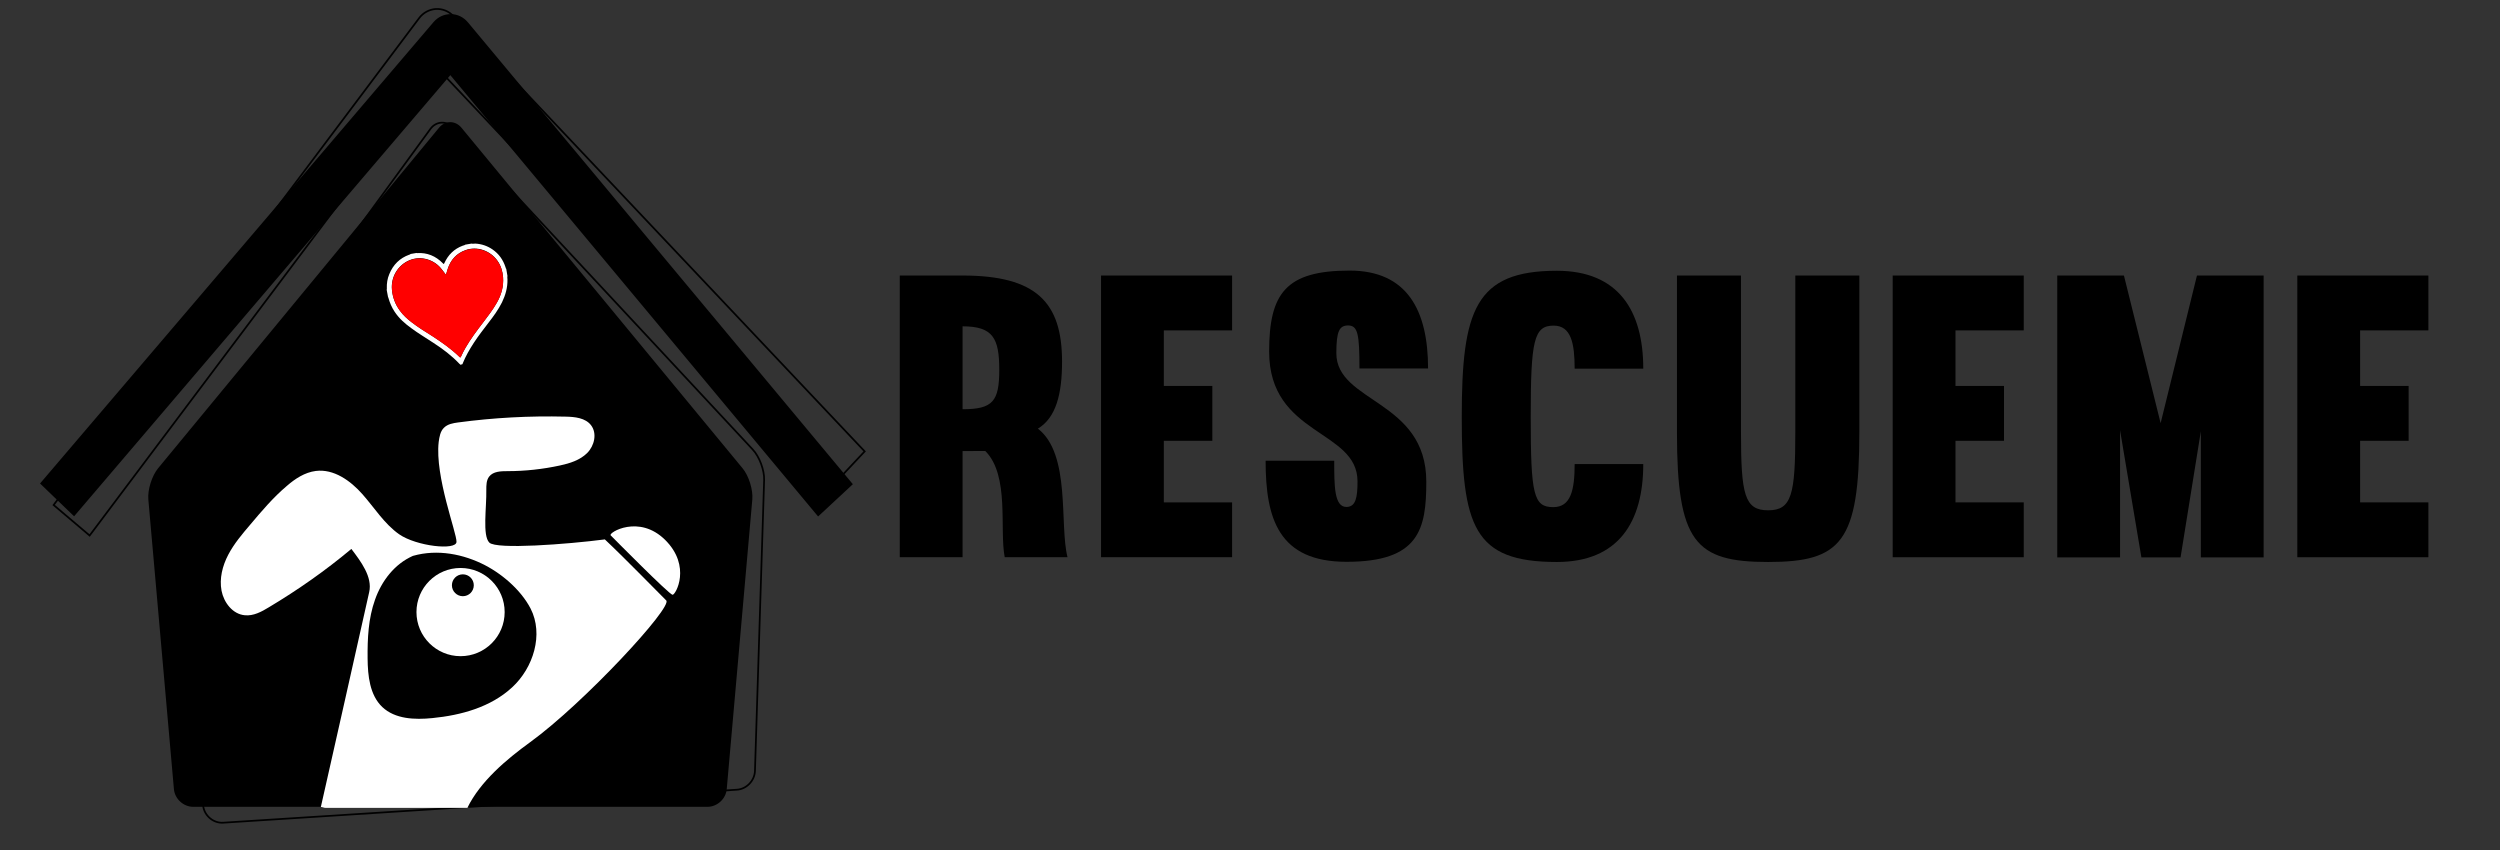 <?xml version="1.0" encoding="utf-8"?>
<!-- Generator: Adobe Illustrator 22.0.1, SVG Export Plug-In . SVG Version: 6.00 Build 0)  -->
<svg version="1.0" id="Layer_1" xmlns="http://www.w3.org/2000/svg" xmlns:xlink="http://www.w3.org/1999/xlink" x="0px" y="0px"
	 viewBox="0 0 1417.3 481.9" style="enable-background:new 0 0 1417.3 481.9;" xml:space="preserve">
<rect x="0" y="0" width="1417.3" height="481.9" fill="#333333" stroke="none"/>
<style type="text/css">
	.st0{fill:none;stroke:#000000;stroke-linecap:round;stroke-miterlimit:10;}
	.st1{fill:#FFFFFF;}
	.st2{fill:#FF0000;}
</style>
<g>
	<g>
		<path class="st0" d="M428,437.1c-0.2,5.5-4.8,10.3-10.3,10.6l-291.1,18.7c-5.5,0.4-10.6-3.8-11.4-9.3L91.4,294.2
			c-0.8-5.4,1.2-13.5,4.5-18L244,73.1c3.2-4.4,9-4.8,12.7-0.8l170,182.5c3.8,4,6.7,11.8,6.5,17.3L428,437.1z"/>
	</g>
	<g>
		<path class="st0" d="M471.8,275.5L249,39.7L50.8,303.6l-20.4-17.3l207.2-276c2.3-3.1,5.7-4.9,9.4-5.2c0,0,0,0,0.1,0
			c3.7-0.2,7.3,1.2,9.9,4l233.2,246.8L471.8,275.5z"/>
	</g>
	<g>
		<path d="M463.8,292.8L255.3,42.6L42,292.7l-19.3-18.6L245.8,12.5c2.5-2.9,6-4.5,9.7-4.5c0,0,0,0,0.1,0c3.7,0,7.2,1.7,9.7,4.7
			l218.2,261.8L463.8,292.8z"/>
	</g>
	<g>
		<path d="M412,447.4c-0.5,5.5-5.4,10-10.9,10H109.5c-5.5,0-10.4-4.5-10.9-10L84.1,283.2c-0.5-5.5,2-13.4,5.5-17.7L248.9,72.4
			c3.5-4.2,9.2-4.2,12.7,0L421,265.5c3.5,4.2,6,12.2,5.5,17.7L412,447.4z"/>
	</g>
	<g>
		<path class="st1" d="M265,457.9c7.3-14.9,22.1-27.4,35.5-37.1c30.6-22.2,81-76.7,77.2-80.4s-22.8-23.3-34.8-34.6
			c-21.6,2.8-61.6,5.8-65.5,1.8c-4-4-1.5-19.9-1.7-29.9c0-2.6,0-5.4,1.6-7.5c2.3-3,6.7-3.1,10.5-3.1c9.9,0,19.9-1.1,29.6-3.2
			c5.6-1.2,11.4-3,15.5-7.1c4.1-4.1,5.7-11.1,2.2-15.7c-3.2-4.2-9.2-4.8-14.5-4.9c-20.4-0.5-40.8,0.6-60.9,3.3c-2.9,0.4-5.9,0.9-8,3
			c-2.1,2-2.6,5.2-3,8.1c-2.2,19.6,10.3,51.6,10.1,56.6c-0.1,5-22.7,2.5-32.5-4.3c-8.4-5.9-14-15-20.8-22.7
			c-6.8-7.7-16.3-14.5-26.5-13.2c-6.2,0.8-11.7,4.4-16.4,8.5c-7.7,6.5-14.2,14.2-20.7,21.9c-4.6,5.4-9.2,10.8-12.5,17.1
			c-3.3,6.3-5.1,13.5-3.8,20.4c1.3,6.7,6.3,13.3,13.2,13.9c4.9,0.5,9.5-2,13.6-4.5c16.4-9.8,32.1-20.8,46.8-33.1
			c5.3,7,12.1,15.9,10.1,24.5c-9.1,40.6-18.2,81.2-27.4,121.8c0.7-0.1,2,0.6,2.7,0.5h81.4"/>
		<path class="st1" d="M346.2,303.5c1.4,1.4,33.3,33.7,35.1,33.7s10.7-16.2-4.1-31C362.3,291.3,344.7,302.1,346.2,303.5z"/>
		<path d="M234,315.2c-10.3,4.5-17.7,14.2-21.4,24.8c-3.8,10.6-4.3,22-4.2,33.3c0.1,9.8,1.2,20.7,8.3,27.5
			c7.3,6.9,18.4,7.3,28.4,6.3c16.3-1.6,33.1-6.2,45.2-17.4c12.1-11.1,18-30.1,10.5-44.7c-5.6-10.8-16.9-20.4-27.9-25.6
			c-12.9-6.1-27.7-8.2-41.2-3.5"/>
		<circle class="st1" cx="261.1" cy="347" r="25"/>
		<circle cx="262.4" cy="331.8" r="6.2"/>
	</g>
	<g>
		<path class="st1" d="M260.9,206.8c0-0.3-0.2-0.3-0.4-0.5c-4.4-4.7-9.5-8.5-14.9-12c-4.2-2.8-8.5-5.3-12.5-8.3
			c-3.6-2.6-6.9-5.5-9.4-9.3c-1.6-2.4-2.7-5-3.5-7.8c0-0.1,0-0.3-0.2-0.4c-0.3-1.4-0.5-2.9-0.8-4.3c0.2-0.2,0.1-0.5,0.1-0.7
			c-0.1-2.8,0.3-5.5,1.4-8.1c2.2-5.4,6-9.1,11.3-11c0.3-0.1,0.6-0.1,0.7-0.4c1.2-0.2,2.3-0.4,3.5-0.6c0,0.1,0.1,0.1,0.2,0.1
			c5.7-0.4,10.6,1.6,14.7,5.8c0.5,0.5,0.5,0.5,0.8-0.1c2.2-4.8,5.6-8.1,10.4-9.9c0.5-0.2,1-0.2,1.5-0.6c1.2-0.2,2.3-0.4,3.5-0.6
			c0.7,0.2,1.5,0,2.2,0c3.5,0.2,6.8,1.3,9.7,3.3c3.6,2.5,6,5.8,7.4,10.1c0.1,0.3,0.1,0.7,0.4,0.9c0.2,1.4,0.5,2.7,0.7,4.1
			c-0.2,0.6,0,1.3,0,1.9c0.1,4.6-1.1,8.9-3.1,13c-2.1,4.2-4.8,7.9-7.6,11.5c-2.9,3.8-5.8,7.5-8.4,11.5c-2.4,3.7-4.6,7.5-6.3,11.7
			c0,0.1-0.1,0.2,0,0.3C261.9,206.6,261.4,206.7,260.9,206.8z M252.8,155.8c-0.7-1-1.4-1.9-2.1-2.8c-4.3-5.9-12-8.2-18.5-5.5
			c-6.5,2.7-10.7,9.4-10,16.7c0.4,4.4,1.9,8.5,4.6,12c1.8,2.5,4.1,4.6,6.5,6.4c3.8,3,8,5.5,12.1,8.1c5.4,3.5,10.6,7.2,15.2,11.7
			c0.4,0.4,0.5,0.2,0.7-0.2c0.8-1.8,1.7-3.5,2.6-5.1c2.9-5,6.3-9.5,9.8-14.1c2.8-3.7,5.7-7.4,8-11.5c2.5-4.4,3.9-9.1,3.5-14.4
			c-0.3-3.4-1.2-6.5-3.2-9.3c-4.1-5.8-11.6-8.4-18.1-6c-5.1,1.8-8.4,5.5-10.1,10.7C253.5,153.6,253.2,154.7,252.8,155.8z"/>
		<path class="st2" d="M252.8,155.8c0.3-1.1,0.6-2.2,1-3.2c1.7-5.3,5-8.9,10.1-10.7c6.4-2.3,14,0.2,18.1,6c2,2.8,2.9,5.9,3.2,9.3
			c0.4,5.2-1,10-3.5,14.4c-2.3,4.1-5.2,7.8-8,11.5c-3.5,4.5-6.9,9.1-9.8,14.1c-1,1.7-1.9,3.4-2.6,5.1c-0.2,0.4-0.3,0.5-0.7,0.2
			c-4.6-4.5-9.9-8.2-15.2-11.7c-4.1-2.6-8.2-5.1-12.1-8.1c-2.4-1.9-4.7-3.9-6.5-6.4c-2.6-3.6-4.2-7.6-4.6-12
			c-0.6-7.3,3.5-14,10-16.7c6.5-2.6,14.2-0.4,18.5,5.5C251.4,153.9,252.1,154.8,252.8,155.8z"/>
	</g>
</g>
<g>
	<path d="M545.7,255.7v60.2h-35.6V156.2h35.6c41.8,0,56.4,15.2,56.4,48.8c0,18.4-3.4,31.8-13.7,38c18.8,14.5,12.1,54.6,16.8,72.9
		h-35.6c-3.1-15.7,2.9-46.3-11-60.2H545.7z M545.7,232c17.2,0,20.8-4.5,20.8-22.4s-3.6-24.6-20.8-24.6V232z"/>
	<path d="M659.8,218.8h27.5v31.1h-27.5v34.9h38.7v31.1h-74.3V156.2h74.3v31.1h-38.7V218.8z"/>
	<path d="M757.6,200.2c0,28.2,51,26.4,51,72.9c0,26.9-4,45.4-45.2,45.4c-38.5,0-45.9-24.4-45.9-57.3h38.9c0,14.3,0,26.2,6.9,26.2
		c5.4,0,6.3-5.6,6.3-14.5c0-29.5-50.1-25.7-50.1-73.6c0-32.9,9.4-45.9,45.6-45.9c32.7,0,44.5,22.6,44.5,55.5h-38.9
		c0-19.5-0.9-24.4-6.5-24.4C759.4,184.6,757.6,187.5,757.6,200.2z"/>
	<path d="M892.7,263.1h38.9c0,32.9-14.1,55.5-49,55.5c-47.2,0-53.9-19.9-53.9-82.3c0-60.4,7.6-82.8,53.9-82.8
		c34.9,0,49,22.6,49,55.5h-38.9c0-14.3-2-24.4-11.9-24.4c-11.2,0-13,8.3-13,51.7c0,44.3,1.6,51.2,12.8,51.2
		C890.5,287.5,892.7,277.9,892.7,263.1z"/>
	<path d="M1017.8,245v-88.8h36.3V245c0,62.4-10.3,73.6-51.7,73.6s-51.7-11.2-51.7-73.6v-88.8h36.3V245c0,35.4,2,44.3,15.4,44.3
		C1015.8,289.3,1017.8,280.4,1017.8,245z"/>
	<path d="M1108.6,218.8h27.5v31.1h-27.5v34.9h38.7v31.1h-74.3V156.2h74.3v31.1h-38.7V218.8z"/>
	<path d="M1247.8,243.9l-11.6,72.1H1214l-12.1-72.1v72.1h-35.6V156.2h37.8l20.8,83.7l20.6-83.7h37.8v159.8h-35.6V243.9z"/>
	<path d="M1338,218.8h27.5v31.1H1338v34.9h38.7v31.1h-74.3V156.2h74.3v31.1H1338V218.8z"/>
</g>
</svg>
